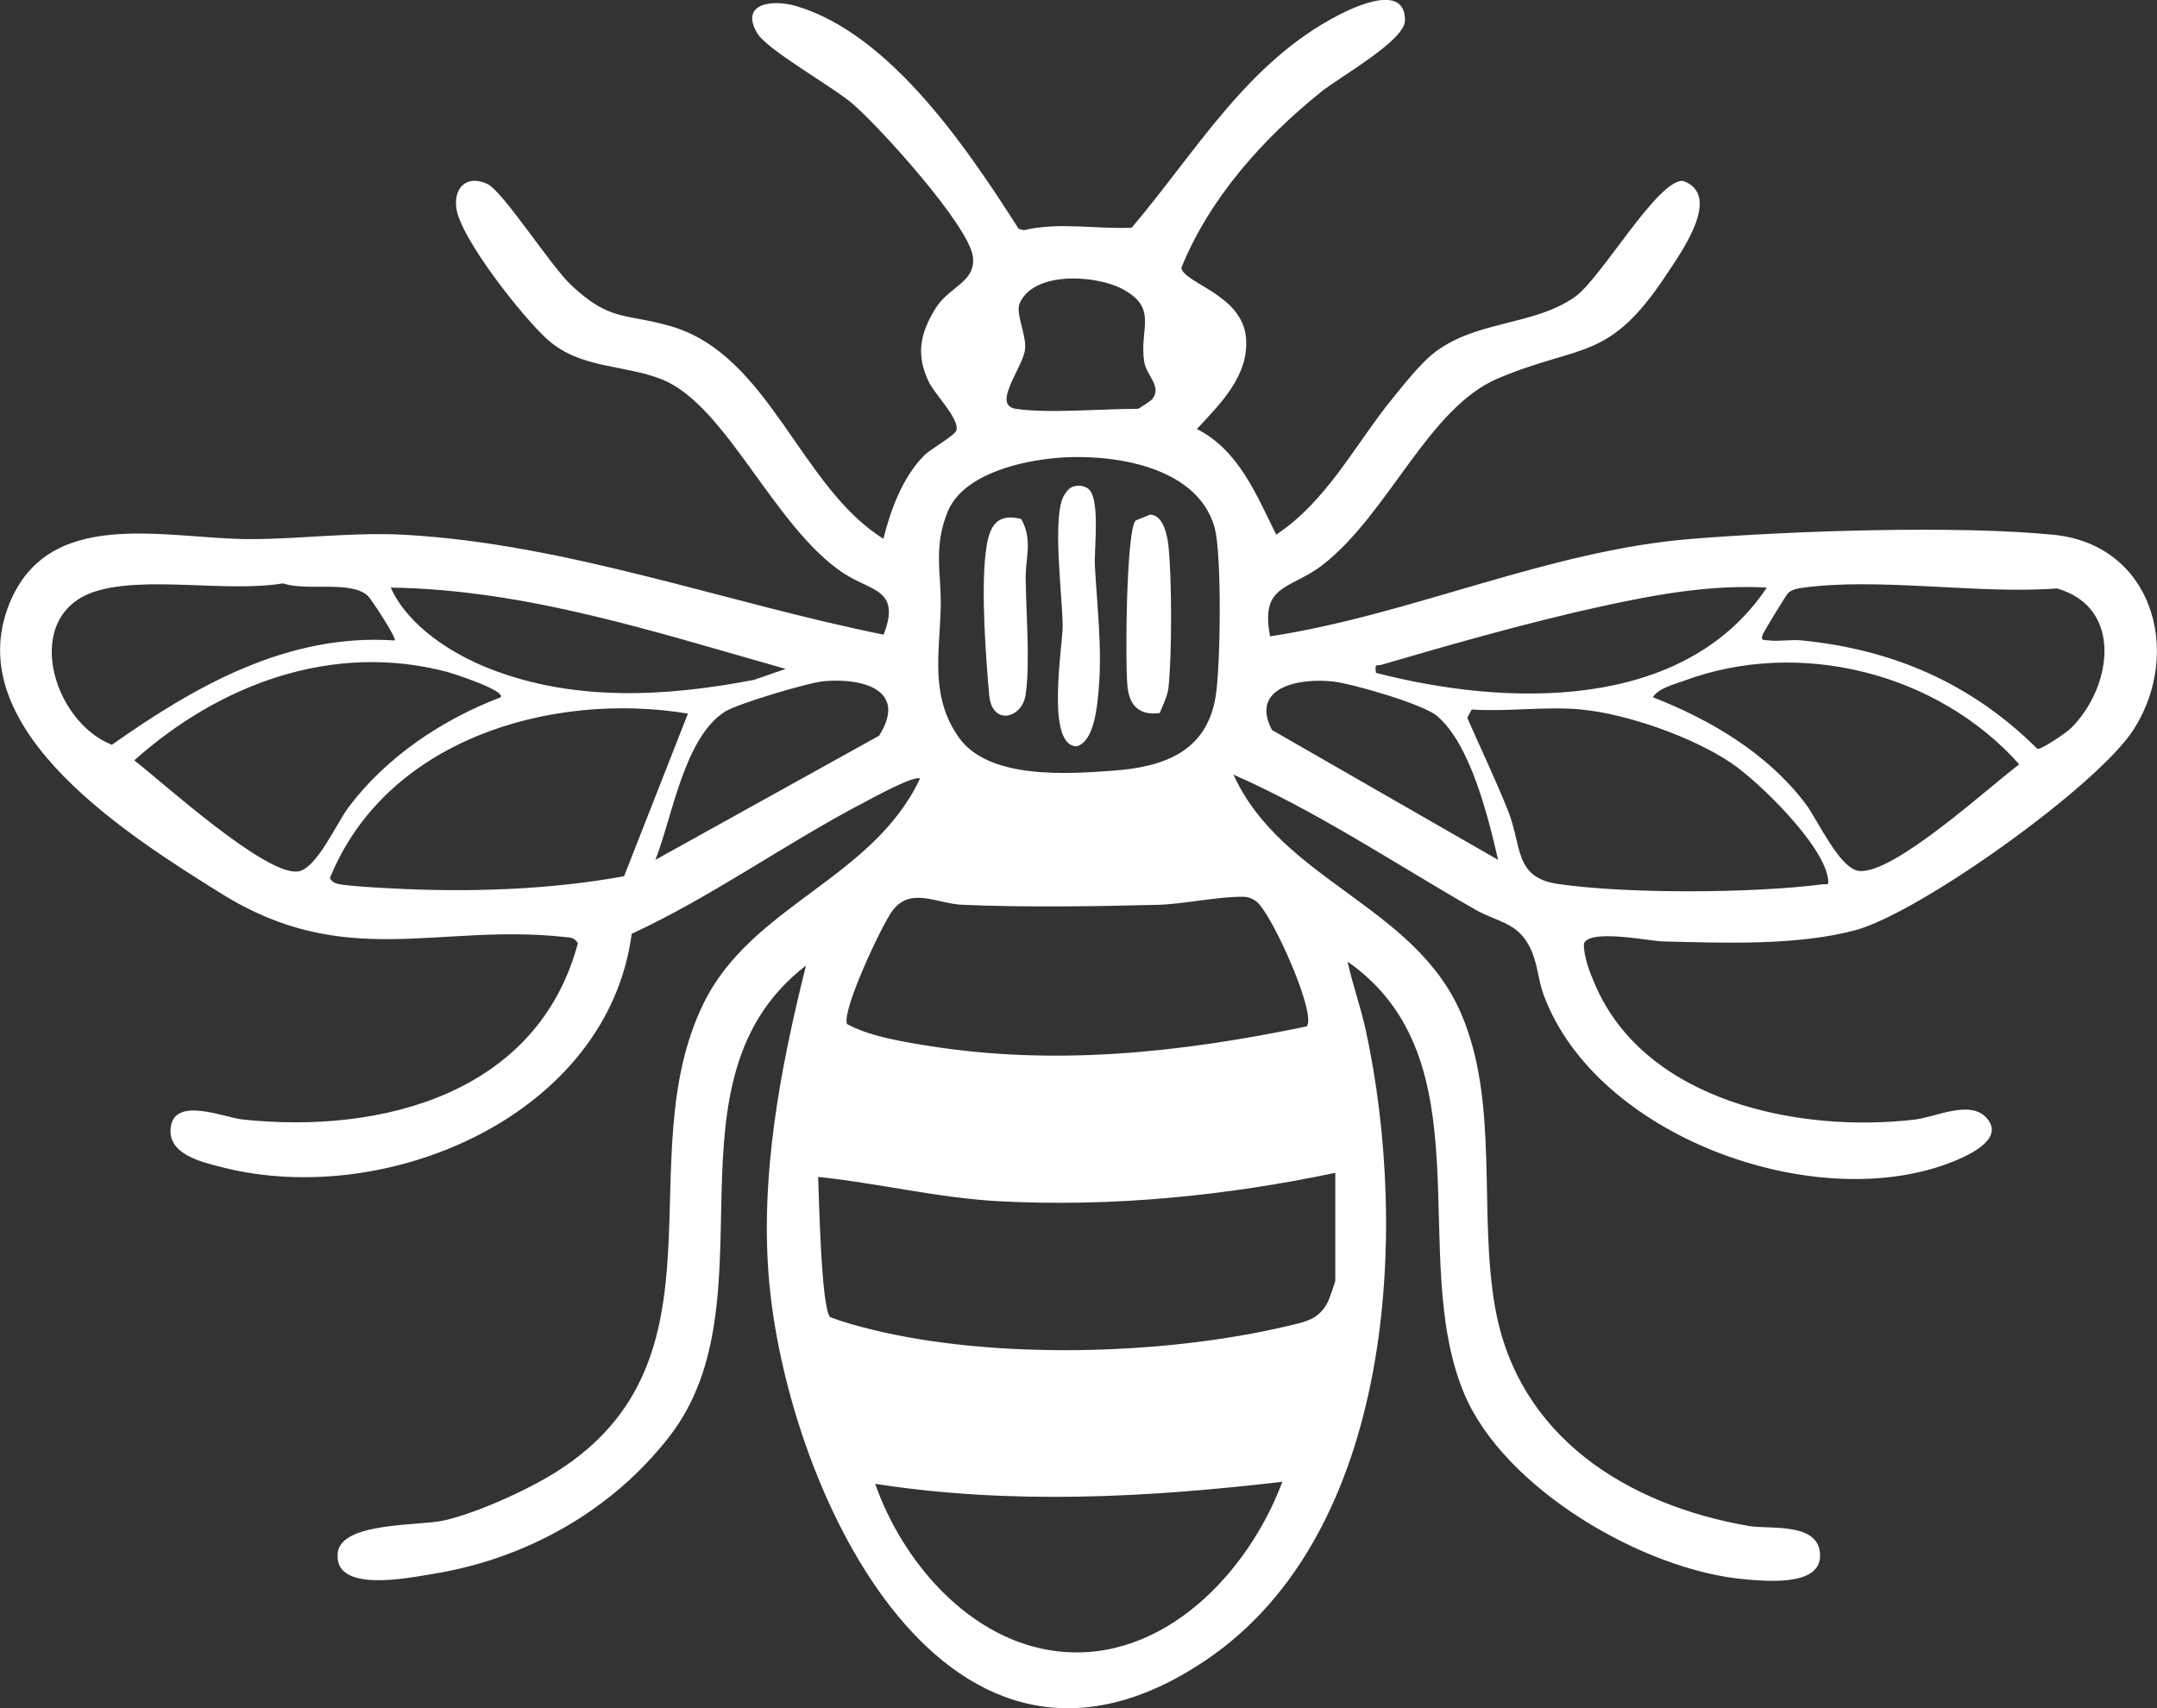 <?xml version="1.0" encoding="utf-8"?>
<svg data-name="Layer 1" id="Layer_1" viewBox="0 0 274.53 217.45" xmlns="http://www.w3.org/2000/svg">
<rect x="0" y="0" width="274.53" height="217.45" fill="#333333" stroke="none"/>
<defs>
<style>
      .cls-1 {
        fill: #fff;
      }
    </style>
</defs>




<g transform="rotate(0 137 109)"><animateTransform attributeName="transform" dur="1s" repeatCount="indefinite" type="rotate" values="-5 137 109;5 137 109;-5 137 109"/><path class="cls-1" d="M152.33,54.61c5.33,2.69,7.57,8.38,10.1,13.45,6.52-4.35,10-11.43,14.78-17.31,1.41-1.74,3.48-4.36,5.16-5.71,5.4-4.32,12.8-3.5,18.11-7.27,3.34-2.38,10.54-15.03,13.74-14.74,5,1.81-.21,9.03-2.09,11.88-7.4,11.21-10.79,8.77-21.45,13.25-8.91,3.75-13.93,17.22-22.34,23.75-4.09,3.18-8,2.38-6.69,9.1,18.03-2.76,35.38-10.94,53.63-12.41,12.63-1.02,33.71-1.75,46.11-.52,12.49,1.24,16.45,14.81,10.23,24.69-4.54,7.21-27.27,23.43-35.47,25.64-7.38,1.99-16.81,1.63-24.52,1.43-1.78-.05-9.41-1.65-10.04.31-.02,1.73.75,3.63,1.42,5.19,6.43,14.95,26.07,18.91,40.71,17.18,2.67-.32,7.03-2.56,9.13-.2,2.55,2.87-3.03,5.1-5.04,5.84-17.25,6.36-44.66-3.55-51.33-21.47-.75-2.01-.74-3.99-1.73-6.03-1.61-3.29-4.1-3.22-7.02-4.89-10.18-5.82-19.99-12.43-30.74-17.16,6.13,13.49,22.99,16.63,28.94,30.34,4.96,11.43,2.19,25.3,4.37,37.54,2.93,16.43,16.78,25.09,32.3,27.77,2.65.46,9.25-.59,9.04,3.96-.17,3.7-6.86,3.07-9.61,2.82-12.89-1.15-30.74-11.6-35.75-23.8-7.17-17.45,3.02-42.38-14.77-54.83.64,2.96,1.69,5.82,2.33,8.79,5.53,25.57,3.57,63.93-20.31,80.1-32.91,22.28-53.05-21.05-55.6-47.77-1.29-13.57,1.37-27.5,4.65-40.61-18.98,14.6-3.87,42.54-17.4,59.97-7.37,9.49-18.32,15.59-30.16,17.48-3.04.49-12.56,2.49-12.04-2.67.4-3.97,10.37-3.44,13.5-4.14,4.24-.95,10.76-3.92,14.45-6.27,22.45-14.29,8.91-39.7,18.61-59.55,6.12-12.53,21.5-15.79,27.55-28.62-.64-.5-6.02,2.45-7.08,3.01-10.04,5.24-19.32,11.98-29.61,16.74-3.07,23.11-31.09,35.03-52.02,29.75-2.7-.68-7.23-1.69-6.63-5.25.63-3.77,6.8-1.11,9.13-.86,17.71,1.89,37.58-3.31,42.67-22.45-.47-.76-1-.71-1.77-.79-16.15-1.73-27.86,4.33-43.67-5.55-11.39-7.12-32.79-20.45-27.18-36.17,4.77-13.37,20.05-8.92,30.93-8.92,6.43,0,13.03-.92,19.69-.55,20.72,1.17,40.74,8.64,60.91,12.71,2.26-5.83-1.61-5.49-5.15-7.85-8.84-5.9-14.83-21.31-23.02-24.62-4.86-1.96-10.35-1.32-14.6-5.09-3.04-2.7-11.25-13.04-11.63-16.87-.27-2.74,1.57-4.09,3.99-2.93,1.98.95,8.09,10.49,10.67,12.89,5.05,4.7,6.83,3.52,12.66,5.21,12.56,3.64,16.44,20.45,27.05,27.05.94-3.72,2.44-7.82,5.19-10.6.82-.83,3.9-2.53,4.1-3.19.44-1.44-2.78-4.63-3.52-6.19-1.64-3.46-1.11-6.14.87-9.35,1.73-2.79,5.17-3.34,4.75-6.58-.52-3.99-11.89-16.53-15.28-19.44-2.66-2.28-10.93-6.87-12.19-9.04-2.22-3.84,2.06-4.28,4.98-3.42,12.06,3.57,21.9,18.31,28.32,28.36l.66.17c4.58-1.07,9.21-.1,13.73-.32,8.18-9.64,14.65-21.01,26.28-27.04,2.13-1.1,8.53-4.12,8.5.67-.02,2.57-8.37,7.22-10.66,9.07-7.44,5.98-14.21,13.54-17.81,22.42.36,1.98,7.74,3.39,8.23,8.87.43,4.85-3.26,8.42-6.24,11.63ZM129.27,52.04c3.99.62,11.14,0,15.55,0,.13,0,1.68-1.03,1.86-1.26,1.22-1.61-.76-2.95-1.05-4.72-.67-4.16,1.83-6.75-2.68-9.22-3.4-1.86-11.37-2.37-13.17,1.77-.55,1.27.84,3.94.69,5.78-.19,2.32-4.32,7.16-1.19,7.65ZM133.56,58.39c-4.48.51-11.09,2.25-12.94,6.74s-.82,7.86-.89,11.99c-.1,5.79-1.46,11.48,2.33,16.79,3.79,5.3,13.72,4.64,19.68,4.19,6.36-.47,11.77-2.39,12.96-9.31.64-3.68.84-18.24-.12-21.66-2.28-8.13-13.9-9.56-21.01-8.75ZM50.24,81.52c.29-.25-2.99-5.26-3.4-5.65-2.19-2.05-7.76-.55-10.82-1.61-7.04,1.19-17.52-1-23.89,1.03-9.45,3-5.52,16.54,2.11,19.52,10.67-7.52,22.4-14.21,36.01-13.28ZM99.99,85.15c-16.45-4.64-32.95-10.1-50.26-10.35,2.22,4.92,7.8,8.46,12.68,10.36,10.79,4.19,22.37,3.53,33.54,1.39l4.03-1.39ZM224.87,74.8c-7-.39-13.92.84-20.73,2.32-9.02,1.95-19.36,4.88-28.26,7.49-.75.22-.9-.3-.76,1.04,16.6,4.3,39.17,4.99,49.75-10.85ZM263.55,92.72c5.2-5.09,6.83-15.35-1.75-17.81-10.03.76-22.79-1.45-32.5-.07-.63.09-1.19.21-1.69.62-.24.2-3.09,4.9-3.25,5.29-.36.9.24.7.76.77,1.29.17,2.79-.13,4.15,0,11.74,1.16,21.69,5.51,30.05,13.82.59.05,3.65-2.06,4.23-2.62ZM63.72,88.76c.66-.86-6.18-3.07-6.85-3.24-14.55-3.81-28.88,1.55-39.78,11.27,3.63,2.82,16.76,14.76,20.87,14.14,2.34-.36,4.89-6.15,6.38-8.14,4.78-6.39,11.94-11.2,19.38-14.02ZM210.37,88.76c7.39,2.88,14.54,7.14,19.39,13.5,1.54,2.02,4.35,8.33,6.84,8.61,4.38.5,16.55-10.7,20.4-13.57-10.4-11.67-28.03-16.12-42.75-10.61-1.23.46-3.17.91-3.88,2.07ZM83.41,109.46l28.47-15.8c3.68-5.82-2.05-7.37-6.97-6.95-2.01.17-11.09,2.88-12.67,3.9-5.18,3.33-6.69,13.46-8.83,18.86ZM190.67,109.46c-1.23-5.32-3.51-14.77-7.8-18.34-1.79-1.49-10.71-4.09-13.24-4.37-4.31-.47-10.58.76-7.74,6.18l28.78,16.53ZM87.56,90.84c-17.55-2.88-38.47,3.37-45.58,20.96.34.51.67.67,1.27.77,1.56.26,4.95.44,6.72.53,9.58.51,20.05.18,29.46-1.56l8.13-20.71ZM201.3,90.32c-4.45-.43-9.47.31-13.99,0l-.56,1.06c1.72,3.95,3.62,7.89,5.21,11.89,1.76,4.44.73,8.42,6.28,9.25,8.67,1.29,24.9,1.2,33.64.06.69-.09.92.26.77-.78-.64-4.3-8.69-12.21-12.28-14.65-4.85-3.29-13.25-6.27-19.07-6.82ZM159.95,114.8c-.48-.39-1.06-.63-1.69-.64-3.15-.06-7.62.94-10.84,1.02-7.97.21-16.98.34-24.92,0-3.3-.14-6.65-2.38-8.97.83-1.34,1.86-6.35,12.48-5.74,14.34,2.79,1.55,6.96,2.24,10.22,2.76,16.24,2.63,32.33.88,48.29-2.45,1.36-1.41-4.35-14.23-6.36-15.87ZM169.95,149.3c-13.99,2.94-28.39,4.37-42.75,3.62-7.77-.41-15.36-2.3-23.07-3.1.11,2.52.38,16.87,1.55,17.86,1.69.64,3.43,1.11,5.19,1.55,15.64,3.87,37.29,3.3,52.96-.42,2.28-.54,4.01-.79,5.19-3.1.16-.31.93-2.55.93-2.69v-13.71ZM163.21,188.63c-17.26,2.02-34.59,2.94-51.82.26,3.5,10,12.09,20.03,23.21,21.32,13.43,1.56,24.31-10.03,28.61-21.58Z"/><path class="cls-1" d="M136.63,61.93c.6-.17,1.17-.13,1.71.18,1.79.9.9,7.67,1.01,9.87.28,5.28.96,10.6.47,15.95-.18,2.01-.56,6.48-2.78,7.07-4,0-1.79-12.77-1.79-15.26,0-3.76-1.46-14.32.26-16.81.3-.43.57-.84,1.11-1Z"/><path class="cls-1" d="M147.6,90.77c-2.48.33-3.8-.82-4.09-3.28-.32-2.72-.19-19.98,1.03-21.23l1.84-.75c1.65.03,2.17,2.58,2.32,3.87.46,4.04.46,14.08.02,18.12-.14,1.23-.7,2.17-1.12,3.28Z"/><path class="cls-1" d="M129.98,66.07c1.47,2.64.55,4.98.56,7.41.03,4.31.6,11.01-.01,14.99-.47,3.04-4.28,3.93-4.63.04-.45-5-1.03-13.24-.46-18.06.35-2.97,1.05-5.27,4.54-4.38Z"/></g></svg>